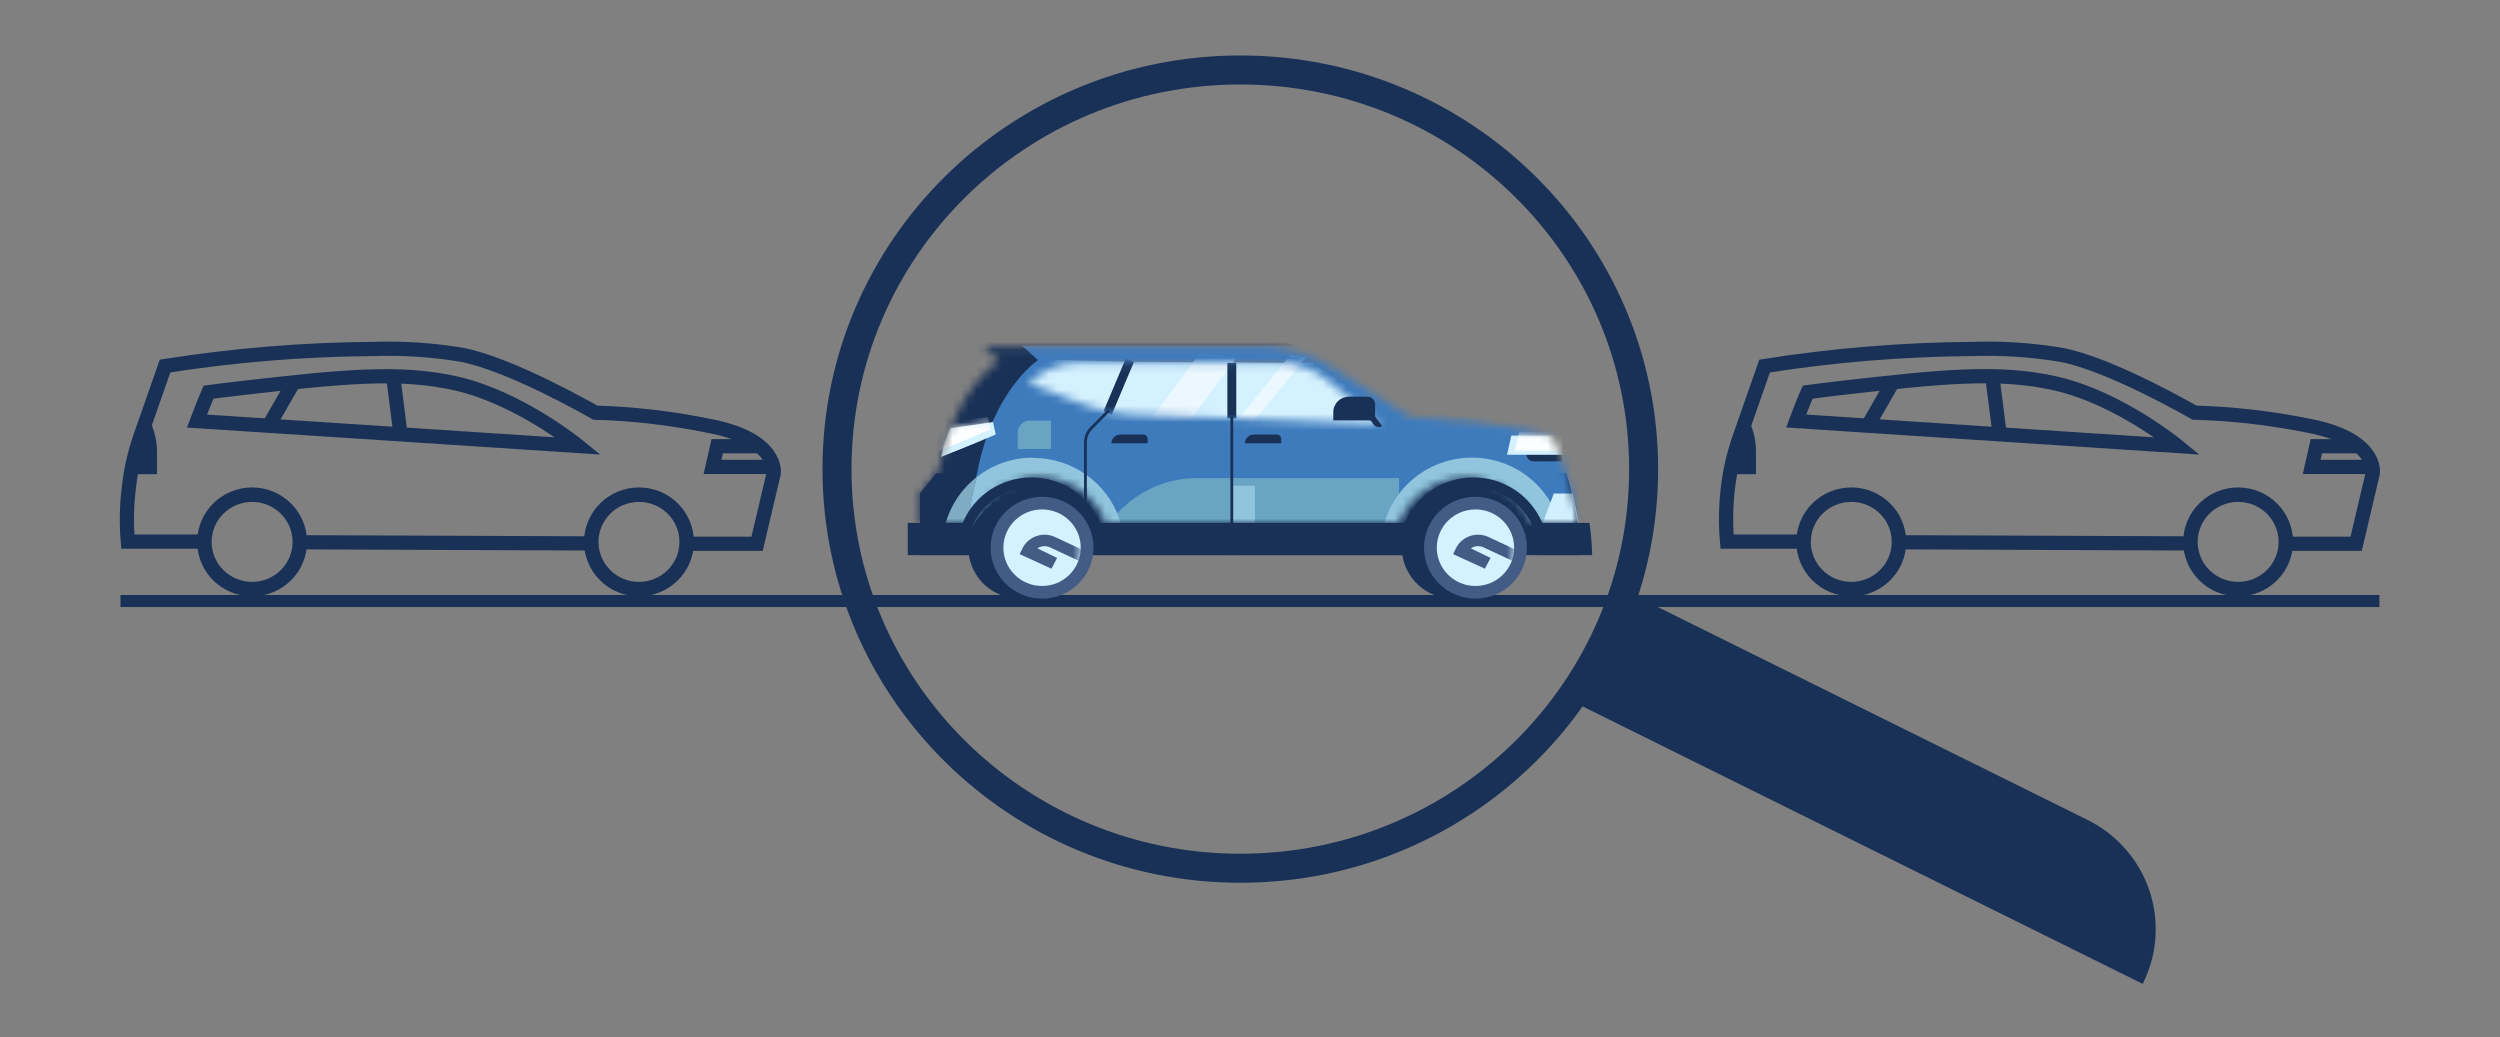 <svg width="311" height="129" viewBox="0 0 311 129" fill="none" xmlns="http://www.w3.org/2000/svg">
<rect x="0" y="0" width="311" height="129" fill="#808080" stroke="none"/>
<path d="M203.645 74.766H296" stroke="#193157" stroke-width="1.5" stroke-miterlimit="10"/>
<path d="M107.765 74.766H203.645" stroke="#193157" stroke-width="1.5" stroke-miterlimit="10"/>
<path d="M14.989 74.766H107.765" stroke="#193157" stroke-width="1.5" stroke-miterlimit="10"/>
<path d="M163.188 45.147L174.272 52.746L171.077 54.047L129.633 51.797L126.611 46.448L131.377 44.767L140.845 45.002L163.188 45.147Z" fill="#D4F1FF"/>
<path d="M154.002 54.869L152.687 53.83L160.485 44.198L162.439 44.46L154.002 54.869Z" fill="#EBF8FF"/>
<path d="M145.958 55.158L142.708 52.809L149.182 44.017L153.902 44.369L145.958 55.158Z" fill="#EBF8FF"/>
<path d="M153.792 45.147H152.687V52.041H153.792V45.147Z" fill="#193157"/>
<path d="M141.066 45.016L140.047 44.595L137.284 51.15L138.304 51.571L141.066 45.016Z" fill="#193157"/>
<path d="M116.457 58.872L114.439 61.375V69.056H196.56C196.454 65.602 195.883 62.177 194.861 58.872H116.457Z" fill="#193157"/>
<mask id="mask0_255_71184" style="mask-type:luminance" maskUnits="userSpaceOnUse" x="114" y="43" width="83" height="23">
<path d="M195.994 63.526C195.45 60.322 194.454 57.211 193.035 54.282C193.035 54.282 187.557 52.411 175.413 51.896L165.872 45.815C163.114 44.048 159.899 43.106 156.613 43.104H122.328L124.319 44.911C124.319 44.911 118.713 48.21 116.722 58.556L114.439 61.375V65.053H121.023C121.657 63.393 122.787 61.963 124.262 60.955C125.737 59.946 127.488 59.405 129.281 59.405C131.074 59.405 132.825 59.946 134.3 60.955C135.776 61.963 136.906 63.393 137.54 65.053H174.062C174.683 63.456 175.764 62.074 177.171 61.079C178.578 60.084 180.249 59.519 181.977 59.455C183.705 59.39 185.415 59.829 186.893 60.716C188.372 61.604 189.555 62.901 190.296 64.447C190.378 64.62 190.507 64.767 190.668 64.873C190.829 64.978 191.016 65.037 191.209 65.044H196.185C196.167 64.565 196.085 64.059 195.994 63.526ZM140.735 51.562C138.818 51.486 136.925 51.104 135.129 50.432L127.989 47.722C128.789 46.9 129.747 46.247 130.808 45.802C131.869 45.356 133.009 45.127 134.161 45.128H159.033C161.331 45.126 163.554 45.934 165.306 47.405L171.697 52.728L140.735 51.562Z" fill="white"/>
</mask>
<g mask="url(#mask0_255_71184)">
<path d="M195.984 64.628C195.436 61.067 194.404 57.596 192.916 54.309C192.916 54.309 187.146 52.212 174.491 51.643L164.511 44.848C161.667 42.898 158.292 41.849 154.833 41.839H118.941L121.031 43.836C121.031 43.836 115.16 47.514 113.079 59.062L110.687 62.179V66.281H117.571C118.143 64.456 119.291 62.859 120.846 61.726C122.401 60.592 124.282 59.98 126.213 59.98C128.144 59.98 130.025 60.592 131.58 61.726C133.135 62.859 134.283 64.456 134.855 66.281H173.03C173.599 64.455 174.745 62.856 176.3 61.721C177.854 60.586 179.735 59.973 181.667 59.973C183.599 59.973 185.48 60.586 187.035 61.721C188.589 62.856 189.735 64.455 190.305 66.281H196.231C196.167 65.794 196.085 65.224 195.984 64.628Z" fill="#193157"/>
<path d="M132.381 71.848C136.161 71.848 141.091 61.673 142.352 64.971L177.513 70.953C178.773 67.646 183.74 75.218 187.511 75.218C191.282 75.218 194.158 68.848 195.418 72.155L201.307 66.733C201.244 66.263 200.906 63.95 200.814 63.426C200.281 60.224 199.294 57.112 197.884 54.182C197.884 54.182 192.405 52.312 180.262 51.788L170.72 45.706C167.96 43.944 164.747 43.003 161.462 42.996H127.14L129.13 44.803C129.13 44.803 123.561 48.417 121.561 58.8L120.411 63.128L119.251 64.935L124.73 70.818C126.026 67.547 128.601 71.848 132.381 71.848Z" fill="#3E7BBD"/>
<path d="M189.894 56.532H194.286V57.39H190.761C190.531 57.39 190.311 57.3 190.148 57.139C189.985 56.978 189.894 56.759 189.894 56.532Z" fill="#193157"/>
<path d="M195.098 54.182H188.013L187.474 56.568H195.098" fill="#D4F1FF"/>
<mask id="mask1_255_71184" style="mask-type:luminance" maskUnits="userSpaceOnUse" x="187" y="54" width="9" height="3">
<path d="M195.098 54.182H188.013L187.474 56.568H195.098" fill="white"/>
</mask>
<g mask="url(#mask1_255_71184)">
<path d="M196.075 53.703H188.99L188.451 56.089H196.075" fill="white"/>
</g>
<path d="M174.043 65.143V59.468H148.907C145.51 59.481 142.245 60.774 139.776 63.083L137.576 65.125" fill="#69A4C2"/>
<path d="M156.111 60.426H153.408V65.044H156.111V60.426Z" fill="#91C5DE"/>
<path d="M183.11 79.338C189.363 79.338 194.432 74.322 194.432 68.134C194.432 61.946 189.363 56.929 183.11 56.929C176.857 56.929 171.788 61.946 171.788 68.134C171.788 74.322 176.857 79.338 183.11 79.338Z" fill="#91C5DE"/>
<path d="M195.637 61.393H193.291L191.702 65.658H196.559L195.637 61.393Z" fill="#D1F0FF"/>
<path d="M118.238 53.279L123.534 52.502L123.862 54.056L117.042 56.92C117.178 56.248 117.355 55.584 117.571 54.932C117.763 54.37 117.986 53.818 118.238 53.279Z" fill="#D4F1FF"/>
<mask id="mask2_255_71184" style="mask-type:luminance" maskUnits="userSpaceOnUse" x="117" y="52" width="7" height="5">
<path d="M118.238 53.279L123.534 52.502L123.862 54.056L117.042 56.92C117.178 56.248 117.355 55.584 117.571 54.932C117.763 54.37 117.986 53.818 118.238 53.279Z" fill="white"/>
</mask>
<g mask="url(#mask2_255_71184)">
<path d="M117.608 52.646L122.903 51.869L123.232 53.414L116.412 56.288C116.548 55.615 116.725 54.952 116.941 54.3C117.133 53.737 117.356 53.185 117.608 52.646Z" fill="white"/>
</g>
<path d="M120.456 56.439L116.206 58.089L115.889 57.289L120.921 55.336C121.003 55.544 121.001 55.775 120.914 55.98C120.827 56.186 120.663 56.351 120.456 56.439Z" fill="#193157"/>
<path d="M128.537 56.929C125.993 56.925 123.521 57.772 121.525 59.333C120.99 61.2 120.63 63.111 120.447 65.044L117.982 65.947L117.507 65.631C116.975 67.896 117.168 70.268 118.059 72.419C118.95 74.571 120.495 76.395 122.481 77.638C124.466 78.882 126.793 79.483 129.139 79.359C131.485 79.235 133.734 78.391 135.574 76.946C137.414 75.5 138.755 73.523 139.409 71.29C140.063 69.057 139.999 66.678 139.226 64.482C138.453 62.286 137.008 60.383 135.093 59.036C133.178 57.69 130.887 56.966 128.537 56.965V56.929Z" fill="#91C5DE"/>
<path d="M120.447 65.043C120.629 63.111 120.99 61.2 121.524 59.333C119.503 60.906 118.086 63.115 117.507 65.595L117.982 65.911L120.447 65.043Z" fill="#7FACC2"/>
</g>
<path d="M133.248 68.134C133.248 66.883 132.873 65.66 132.171 64.62C131.469 63.58 130.471 62.769 129.303 62.29C128.135 61.812 126.85 61.686 125.61 61.931C124.37 62.175 123.231 62.777 122.338 63.662C121.444 64.546 120.835 65.673 120.588 66.9C120.342 68.127 120.468 69.399 120.952 70.555C121.436 71.71 122.255 72.698 123.306 73.393C124.357 74.088 125.593 74.459 126.857 74.459C128.446 74.459 128.829 74.459 130.308 74.459C132.107 74.369 133.248 70.068 133.248 68.134Z" fill="#193157"/>
<path d="M129.633 74.468C133.168 74.468 136.033 71.632 136.033 68.134C136.033 64.636 133.168 61.8 129.633 61.8C126.098 61.8 123.232 64.636 123.232 68.134C123.232 71.632 126.098 74.468 129.633 74.468Z" fill="#435C85"/>
<path d="M129.633 72.896C132.291 72.896 134.445 70.764 134.445 68.134C134.445 65.504 132.291 63.372 129.633 63.372C126.976 63.372 124.821 65.504 124.821 68.134C124.821 70.764 126.976 72.896 129.633 72.896Z" fill="#D4F1FF"/>
<mask id="mask3_255_71184" style="mask-type:luminance" maskUnits="userSpaceOnUse" x="124" y="63" width="11" height="10">
<path d="M129.633 72.896C132.291 72.896 134.445 70.764 134.445 68.134C134.445 65.504 132.291 63.372 129.633 63.372C126.976 63.372 124.821 65.504 124.821 68.134C124.821 70.764 126.976 72.896 129.633 72.896Z" fill="white"/>
</mask>
<g mask="url(#mask3_255_71184)">
<path d="M134.664 69.977L130.601 68.08C130.352 67.969 130.079 67.923 129.807 67.946C129.535 67.97 129.274 68.063 129.049 68.215L131.505 69.408L130.802 70.745L126.848 68.938L127.177 68.251C127.348 67.892 127.59 67.569 127.887 67.302C128.184 67.035 128.532 66.828 128.91 66.694C129.288 66.559 129.69 66.5 130.091 66.519C130.492 66.539 130.886 66.636 131.249 66.806L134.901 68.513" fill="#435C85"/>
</g>
<path d="M187.173 68.134C187.173 66.883 186.799 65.66 186.096 64.62C185.394 63.58 184.396 62.769 183.228 62.29C182.06 61.812 180.775 61.686 179.535 61.931C178.295 62.175 177.156 62.777 176.263 63.662C175.369 64.546 174.76 65.673 174.513 66.9C174.267 68.127 174.393 69.399 174.877 70.555C175.361 71.71 176.18 72.698 177.231 73.393C178.282 74.088 179.518 74.459 180.782 74.459C182.362 74.459 182.745 74.459 184.233 74.459C186.032 74.369 187.173 70.068 187.173 68.134Z" fill="#193157"/>
<path d="M183.548 74.468C187.083 74.468 189.949 71.632 189.949 68.134C189.949 64.636 187.083 61.8 183.548 61.8C180.014 61.8 177.148 64.636 177.148 68.134C177.148 71.632 180.014 74.468 183.548 74.468Z" fill="#435C85"/>
<path d="M183.548 72.896C186.206 72.896 188.36 70.764 188.36 68.134C188.36 65.504 186.206 63.372 183.548 63.372C180.891 63.372 178.736 65.504 178.736 68.134C178.736 70.764 180.891 72.896 183.548 72.896Z" fill="#D4F1FF"/>
<mask id="mask4_255_71184" style="mask-type:luminance" maskUnits="userSpaceOnUse" x="178" y="63" width="11" height="10">
<path d="M183.548 72.896C186.206 72.896 188.36 70.764 188.36 68.134C188.36 65.504 186.206 63.372 183.548 63.372C180.891 63.372 178.736 65.504 178.736 68.134C178.736 70.764 180.891 72.896 183.548 72.896Z" fill="white"/>
</mask>
<g mask="url(#mask4_255_71184)">
<path d="M188.588 69.977L184.525 68.08C184.276 67.969 184.002 67.923 183.731 67.946C183.459 67.97 183.198 68.063 182.972 68.215L185.429 69.408L184.716 70.745L180.772 68.938L181.092 68.251C181.44 67.525 182.065 66.964 182.83 66.693C183.595 66.422 184.438 66.463 185.173 66.806L188.825 68.514" fill="#435C85"/>
</g>
<path d="M142.826 55.14H138.261C138.261 54.853 138.377 54.577 138.582 54.374C138.788 54.17 139.066 54.056 139.357 54.056H142.224C142.369 54.056 142.508 54.113 142.611 54.215C142.714 54.316 142.772 54.454 142.772 54.598V55.14H142.826Z" fill="#193157"/>
<path d="M159.38 55.14H154.87C154.87 54.853 154.985 54.577 155.191 54.374C155.396 54.17 155.675 54.056 155.966 54.056H158.833C158.978 54.056 159.117 54.113 159.22 54.215C159.323 54.316 159.38 54.454 159.38 54.598V55.14Z" fill="#193157"/>
<path d="M171.067 52.294H165.862V51.273C165.862 50.763 166.067 50.273 166.432 49.912C166.797 49.551 167.291 49.348 167.807 49.348H170.099C170.356 49.348 170.602 49.449 170.783 49.629C170.965 49.809 171.067 50.052 171.067 50.306V52.294Z" fill="#193157"/>
<path d="M128.136 52.312H130.738V55.854H126.611V53.821C126.611 53.623 126.65 53.427 126.727 53.244C126.804 53.061 126.916 52.894 127.057 52.754C127.199 52.614 127.367 52.503 127.552 52.427C127.737 52.351 127.935 52.312 128.136 52.312Z" fill="#69A4C2"/>
<path d="M153.235 51.797V69.056" stroke="#193157" stroke-width="0.35" stroke-miterlimit="10"/>
<path d="M137.951 51.038L135.668 53.36C135.256 53.814 135.028 54.403 135.029 55.014V62.243" stroke="#193157" stroke-width="0.35" stroke-miterlimit="10"/>
<path d="M170.205 51.914L170.787 51.476L171.941 52.98C171.865 53.038 171.778 53.08 171.685 53.104C171.592 53.128 171.496 53.134 171.4 53.121C171.305 53.108 171.214 53.077 171.131 53.029C171.048 52.981 170.976 52.917 170.918 52.842L170.2 51.907L170.205 51.914Z" fill="#193157"/>
<path d="M120.392 69.056C120.357 68.756 120.338 68.454 120.338 68.152C120.435 66.135 121.314 64.232 122.791 62.839C124.269 61.445 126.231 60.668 128.272 60.668C130.313 60.668 132.275 61.445 133.753 62.839C135.23 64.232 136.109 66.135 136.206 68.152C136.206 68.454 136.187 68.756 136.152 69.056H175.468C175.432 68.756 175.414 68.454 175.413 68.152C175.511 66.135 176.39 64.232 177.867 62.839C179.344 61.445 181.307 60.668 183.348 60.668C185.388 60.668 187.351 61.445 188.828 62.839C190.305 64.232 191.184 66.135 191.282 68.152C191.281 68.454 191.263 68.756 191.227 69.056H198.066C198.038 67.713 197.925 66.373 197.728 65.044H191.857C191.153 63.37 189.964 61.94 188.44 60.934C186.916 59.928 185.125 59.391 183.293 59.391C181.461 59.391 179.67 59.928 178.145 60.934C176.621 61.94 175.432 63.37 174.728 65.044H136.882C136.178 63.37 134.989 61.94 133.465 60.934C131.941 59.928 130.15 59.391 128.318 59.391C126.486 59.391 124.695 59.928 123.17 60.934C121.646 61.94 120.457 63.37 119.753 65.044H112.924V69.056H120.392Z" fill="#193157"/>
<path d="M196.634 87.758L203.508 74.167L259.69 101.998C263.332 103.802 266.101 106.964 267.388 110.789C268.674 114.613 268.372 118.787 266.549 122.392L196.634 87.758Z" fill="#193157"/>
<path d="M154.294 108.01C182.004 108.01 204.467 85.78 204.467 58.357C204.467 30.935 182.004 8.704 154.294 8.704C126.585 8.704 104.122 30.935 104.122 58.357C104.122 85.78 126.585 108.01 154.294 108.01Z" stroke="#193157" stroke-width="3.61" stroke-miterlimit="10"/>
<path d="M216.875 52.945C217.327 53.952 217.56 55.041 217.559 56.143V58.104H215.14" fill="#193157"/>
<path d="M216.875 52.945C217.327 53.952 217.56 55.041 217.559 56.143V58.104H215.14" stroke="#193157" stroke-width="1.77" stroke-miterlimit="10"/>
<path d="M293.498 55.511H288.157L287.573 58.086H295.142" stroke="#193157" stroke-width="1.77" stroke-miterlimit="10"/>
<path d="M236.231 67.456L272.471 67.601" stroke="#193157" stroke-width="1.77" stroke-miterlimit="10"/>
<path d="M284.341 67.646H293.106L295.179 58.836C295.179 58.836 295.836 54.535 286.961 52.917C282.359 51.992 277.685 51.463 272.991 51.336C272.991 51.336 262.318 45.147 256.219 44.107C252.617 43.52 248.965 43.287 245.317 43.412C236.674 43.479 228.049 44.189 219.514 45.535L216.391 54.463C215.677 56.497 215.194 58.603 214.949 60.743C214.687 62.944 214.653 65.167 214.848 67.375H224.353" stroke="#193157" stroke-width="1.77" stroke-miterlimit="10"/>
<path d="M278.424 73.285C281.702 73.285 284.359 70.655 284.359 67.411C284.359 64.168 281.702 61.538 278.424 61.538C275.146 61.538 272.489 64.168 272.489 67.411C272.489 70.655 275.146 73.285 278.424 73.285Z" stroke="#193157" stroke-width="1.8" stroke-miterlimit="10"/>
<path d="M230.297 73.285C233.575 73.285 236.232 70.655 236.232 67.411C236.232 64.168 233.575 61.538 230.297 61.538C227.019 61.538 224.362 64.168 224.362 67.411C224.362 70.655 227.019 73.285 230.297 73.285Z" stroke="#193157" stroke-width="1.8" stroke-miterlimit="10"/>
<path d="M270.891 55.484C270.891 55.484 263.587 49.493 255.753 47.713C248.613 46.077 241.381 46.863 229.028 48.264C227.275 48.463 225.832 48.653 224.883 48.779L224.444 49.8C224.079 50.704 223.75 51.535 223.44 52.375C239.144 53.405 255.187 54.444 270.891 55.484Z" stroke="#193157" stroke-width="1.77" stroke-miterlimit="10"/>
<path d="M247.837 46.8L248.759 54.029" stroke="#193157" stroke-width="1.77" stroke-miterlimit="10"/>
<path d="M235.456 47.559L232.361 52.954" stroke="#193157" stroke-width="1.77" stroke-miterlimit="10"/>
<path d="M17.939 52.945C18.397 53.95 18.637 55.04 18.642 56.143V58.104H16.204" fill="#193157"/>
<path d="M17.939 52.945C18.397 53.95 18.637 55.04 18.642 56.143V58.104H16.204" stroke="#193157" stroke-width="1.77" stroke-miterlimit="10"/>
<path d="M94.562 55.511H89.221L88.636 58.086H96.206" stroke="#193157" stroke-width="1.77" stroke-miterlimit="10"/>
<path d="M37.295 67.457L73.553 67.601" stroke="#193157" stroke-width="1.77" stroke-miterlimit="10"/>
<path d="M85.413 67.646H94.179L96.251 58.863C96.251 58.863 96.909 54.562 88.034 52.945C83.43 52.009 78.753 51.471 74.055 51.336C74.055 51.336 63.381 45.174 57.282 44.107C53.68 43.52 50.029 43.287 46.38 43.412C37.722 43.477 29.082 44.187 20.532 45.535L17.409 54.463C16.714 56.499 16.248 58.605 16.021 60.743C15.753 62.944 15.714 65.166 15.902 67.375H25.407" stroke="#193157" stroke-width="1.77" stroke-miterlimit="10"/>
<path d="M79.487 73.285C82.765 73.285 85.422 70.655 85.422 67.411C85.422 64.168 82.765 61.538 79.487 61.538C76.21 61.538 73.552 64.168 73.552 67.411C73.552 70.655 76.21 73.285 79.487 73.285Z" stroke="#193157" stroke-width="1.8" stroke-miterlimit="10"/>
<path d="M31.361 73.285C34.638 73.285 37.295 70.655 37.295 67.411C37.295 64.168 34.638 61.538 31.361 61.538C28.083 61.538 25.426 64.168 25.426 67.411C25.426 70.655 28.083 73.285 31.361 73.285Z" stroke="#193157" stroke-width="1.8" stroke-miterlimit="10"/>
<path d="M71.955 55.484C71.955 55.484 64.669 49.529 56.826 47.722C49.677 46.086 42.445 46.872 30.092 48.273C28.339 48.472 26.896 48.661 25.947 48.788L25.508 49.809C25.152 50.713 24.814 51.544 24.504 52.384C40.209 53.405 56.251 54.444 71.955 55.484Z" stroke="#193157" stroke-width="1.77" stroke-miterlimit="10"/>
<path d="M48.91 46.8L49.823 54.029" stroke="#193157" stroke-width="1.77" stroke-miterlimit="10"/>
<path d="M36.529 47.559L33.433 52.954" stroke="#193157" stroke-width="1.77" stroke-miterlimit="10"/>
</svg>
